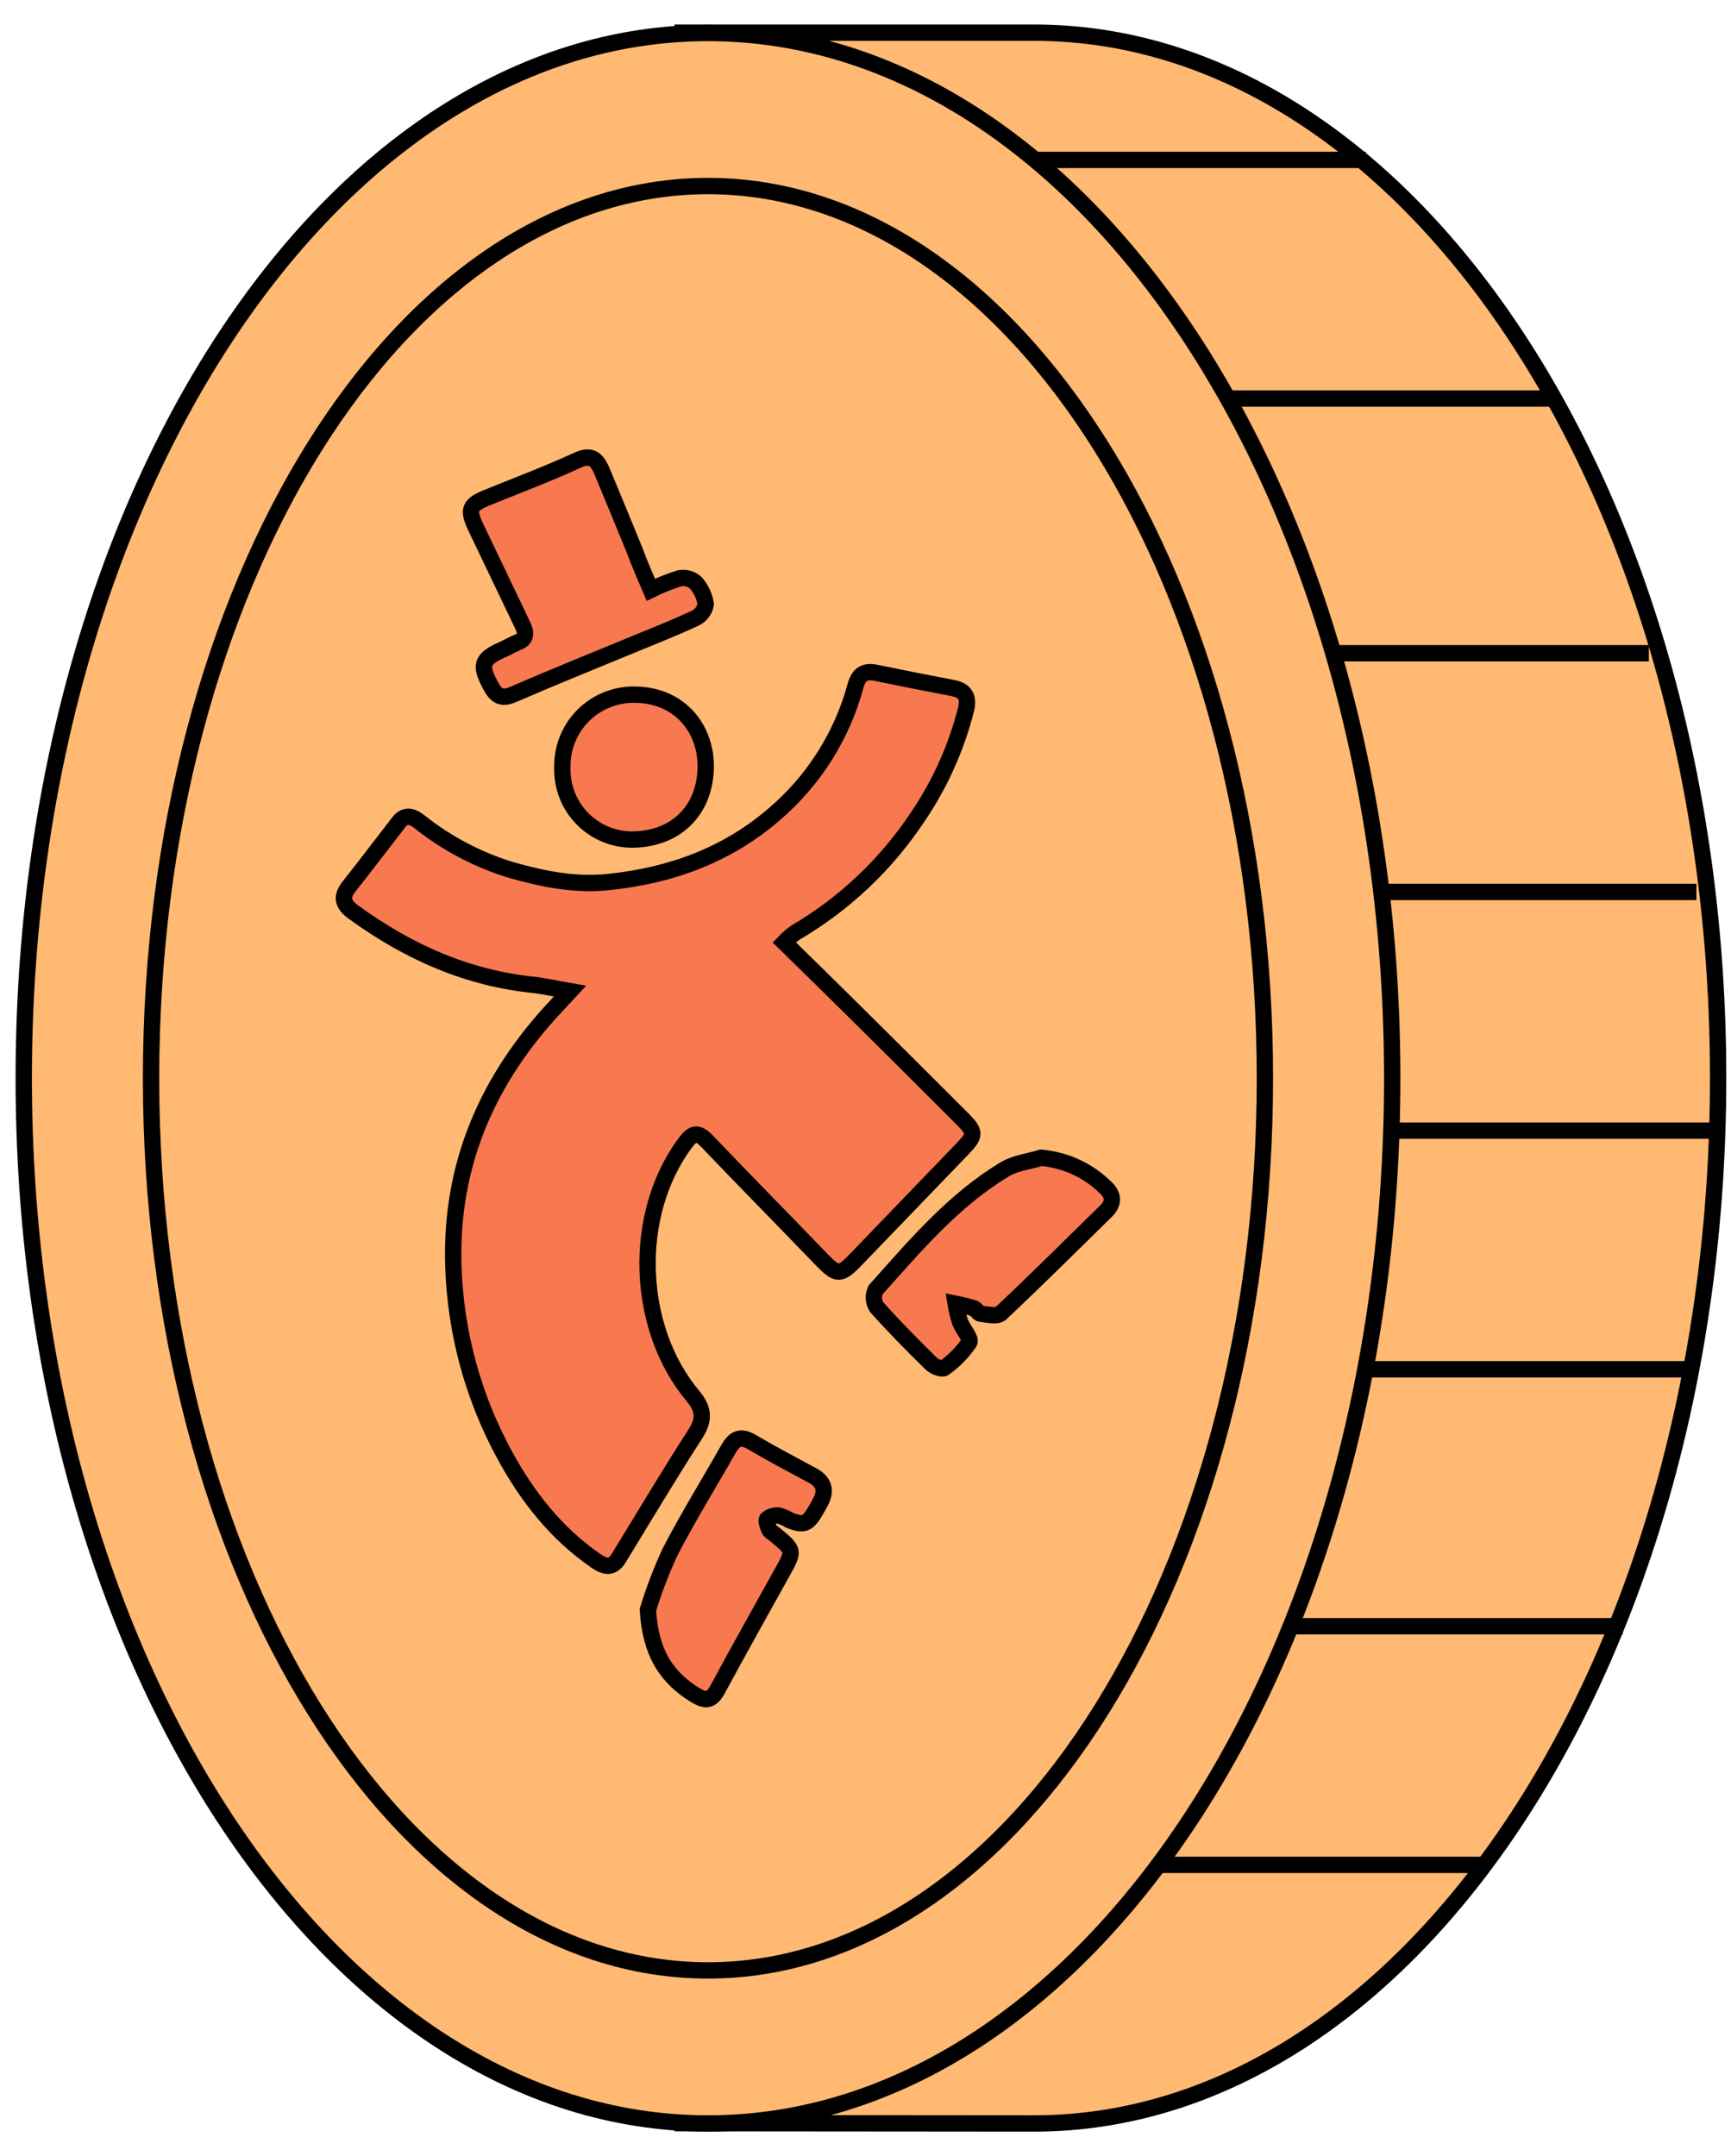 <?xml version="1.0" encoding="UTF-8"?> <svg xmlns="http://www.w3.org/2000/svg" width="53" height="66" viewBox="0 0 53 66" fill="none"><path d="M31.656 65C43.226 65 52.606 50.672 52.606 32.995C52.606 15.318 43.226 1 31.656 1H20.901V64.991L31.656 65Z" fill="#FFB972" stroke="black" stroke-width="0.5" stroke-miterlimit="10"></path><path d="M31.692 4.895H41.816" stroke="black" stroke-width="0.5" stroke-miterlimit="10"></path><path d="M37.566 12.2H47.69" stroke="black" stroke-width="0.5" stroke-miterlimit="10"></path><path d="M40.359 19.996H50.485" stroke="black" stroke-width="0.5" stroke-miterlimit="10"></path><path d="M41.816 27.303H51.94" stroke="black" stroke-width="0.5" stroke-miterlimit="10"></path><path d="M42.374 34.609H52.498" stroke="black" stroke-width="0.5" stroke-miterlimit="10"></path><path d="M41.585 41.914H51.709" stroke="black" stroke-width="0.5" stroke-miterlimit="10"></path><path d="M39.559 49.779H49.685" stroke="black" stroke-width="0.5" stroke-miterlimit="10"></path><path d="M35.275 57.084H45.4" stroke="black" stroke-width="0.5" stroke-miterlimit="10"></path><path d="M21.677 65C33.248 65 42.627 50.675 42.627 33.005C42.627 15.335 33.248 1.01 21.677 1.01C10.107 1.01 0.727 15.335 0.727 33.005C0.727 50.675 10.107 65 21.677 65Z" fill="#FFB972" stroke="black" stroke-width="0.5" stroke-miterlimit="10"></path><path d="M21.677 60.315C31.095 60.315 38.729 48.088 38.729 33.005C38.729 17.922 31.095 5.695 21.677 5.695C12.26 5.695 4.625 17.922 4.625 33.005C4.625 48.088 12.26 60.315 21.677 60.315Z" fill="#FFB972" stroke="black" stroke-width="0.5" stroke-miterlimit="10"></path><path d="M17.451 30.34C17.005 30.264 16.707 30.193 16.404 30.154C14.318 29.953 12.485 29.134 10.809 27.91C10.496 27.679 10.436 27.456 10.684 27.14C11.194 26.498 11.691 25.837 12.189 25.197C12.375 24.94 12.58 24.953 12.822 25.137C13.656 25.806 14.61 26.311 15.632 26.626C16.618 26.907 17.617 27.11 18.642 26.998C20.527 26.801 22.248 26.185 23.707 24.924C24.914 23.894 25.782 22.523 26.195 20.992C26.299 20.62 26.487 20.527 26.829 20.597C27.615 20.757 28.4 20.915 29.187 21.064C29.559 21.137 29.665 21.36 29.58 21.706C29.282 22.889 28.778 24.009 28.091 25.017C27.129 26.465 25.848 27.674 24.347 28.552C24.228 28.64 24.116 28.739 24.012 28.846C24.757 29.575 25.482 30.284 26.202 30.999C27.3 32.085 28.395 33.176 29.487 34.27C29.87 34.655 29.859 34.758 29.487 35.148C28.402 36.272 27.318 37.397 26.234 38.524C25.722 39.058 25.639 39.056 25.138 38.537C23.979 37.333 22.803 36.142 21.649 34.934C21.366 34.638 21.214 34.668 20.972 34.996C19.338 37.212 19.483 40.663 21.212 42.727C21.564 43.148 21.569 43.471 21.277 43.914C20.473 45.159 19.716 46.435 18.94 47.699C18.737 48.03 18.503 47.956 18.24 47.775C17.027 46.938 16.143 45.81 15.449 44.534C14.485 42.764 13.948 40.793 13.882 38.779C13.774 35.66 14.93 33.021 17.046 30.777L17.451 30.34Z" fill="#F87850" stroke="black" stroke-width="0.5" stroke-miterlimit="10"></path><path d="M19.926 18.054C20.213 17.912 20.512 17.793 20.817 17.698C20.903 17.684 20.991 17.689 21.075 17.713C21.159 17.736 21.236 17.779 21.301 17.836C21.464 18.021 21.571 18.249 21.608 18.493C21.594 18.582 21.559 18.668 21.506 18.741C21.452 18.815 21.382 18.874 21.301 18.915C20.689 19.204 20.056 19.451 19.429 19.71C18.192 20.223 16.949 20.72 15.719 21.254C15.384 21.399 15.213 21.327 15.047 21.033C14.675 20.359 14.722 20.175 15.419 19.87C15.561 19.806 15.693 19.725 15.836 19.669C16.113 19.565 16.123 19.39 16.009 19.153C15.527 18.154 15.055 17.149 14.573 16.15C14.307 15.592 14.366 15.45 14.945 15.22C15.86 14.848 16.785 14.5 17.68 14.088C18.106 13.891 18.277 14.07 18.424 14.405C18.763 15.212 19.093 16.025 19.427 16.835C19.573 17.229 19.744 17.631 19.926 18.054Z" fill="#F87850" stroke="black" stroke-width="0.5" stroke-miterlimit="10"></path><path d="M31.878 35.44C32.619 35.504 33.316 35.825 33.846 36.346C34.092 36.572 34.116 36.823 33.867 37.07C32.797 38.12 31.734 39.177 30.642 40.204C30.53 40.308 30.236 40.237 30.03 40.215C29.956 40.215 29.9 40.075 29.818 40.048C29.634 39.992 29.448 39.945 29.26 39.908C29.291 40.097 29.337 40.284 29.395 40.466C29.479 40.686 29.745 40.978 29.678 41.091C29.471 41.395 29.211 41.66 28.912 41.873C28.85 41.923 28.61 41.838 28.519 41.748C27.948 41.19 27.38 40.613 26.844 40.014C26.794 39.937 26.764 39.849 26.757 39.757C26.75 39.665 26.767 39.573 26.805 39.489C28.009 38.142 29.18 36.75 30.748 35.803C31.074 35.599 31.498 35.556 31.878 35.44Z" fill="#F87850" stroke="black" stroke-width="0.5" stroke-miterlimit="10"></path><path d="M19.837 49.277C20.022 48.676 20.247 48.088 20.51 47.517C21.069 46.435 21.712 45.401 22.312 44.34C22.498 44.024 22.684 43.944 23.022 44.143C23.62 44.497 24.234 44.819 24.846 45.148C25.207 45.334 25.324 45.593 25.121 45.978C24.749 46.664 24.675 46.722 24.176 46.536C24.071 46.472 23.958 46.423 23.839 46.391C23.777 46.385 23.714 46.391 23.654 46.41C23.593 46.428 23.538 46.459 23.489 46.499C23.445 46.543 23.508 46.716 23.553 46.819C23.581 46.882 23.664 46.921 23.724 46.969C24.321 47.463 24.321 47.463 23.955 48.121C23.29 49.322 22.617 50.516 21.965 51.725C21.779 52.057 21.612 52.079 21.305 51.897C20.419 51.361 19.913 50.607 19.837 49.277Z" fill="#F87850" stroke="black" stroke-width="0.5" stroke-miterlimit="10"></path><path d="M17.219 23.478C17.209 22.91 17.422 22.361 17.811 21.948C18.201 21.535 18.736 21.29 19.303 21.265C20.78 21.211 21.623 22.283 21.608 23.483C21.591 24.786 20.719 25.67 19.401 25.699C19.11 25.705 18.82 25.651 18.55 25.541C18.28 25.431 18.035 25.267 17.831 25.059C17.627 24.851 17.467 24.604 17.362 24.332C17.256 24.06 17.208 23.769 17.219 23.478Z" fill="#F87850" stroke="black" stroke-width="0.5" stroke-miterlimit="10"></path></svg> 
